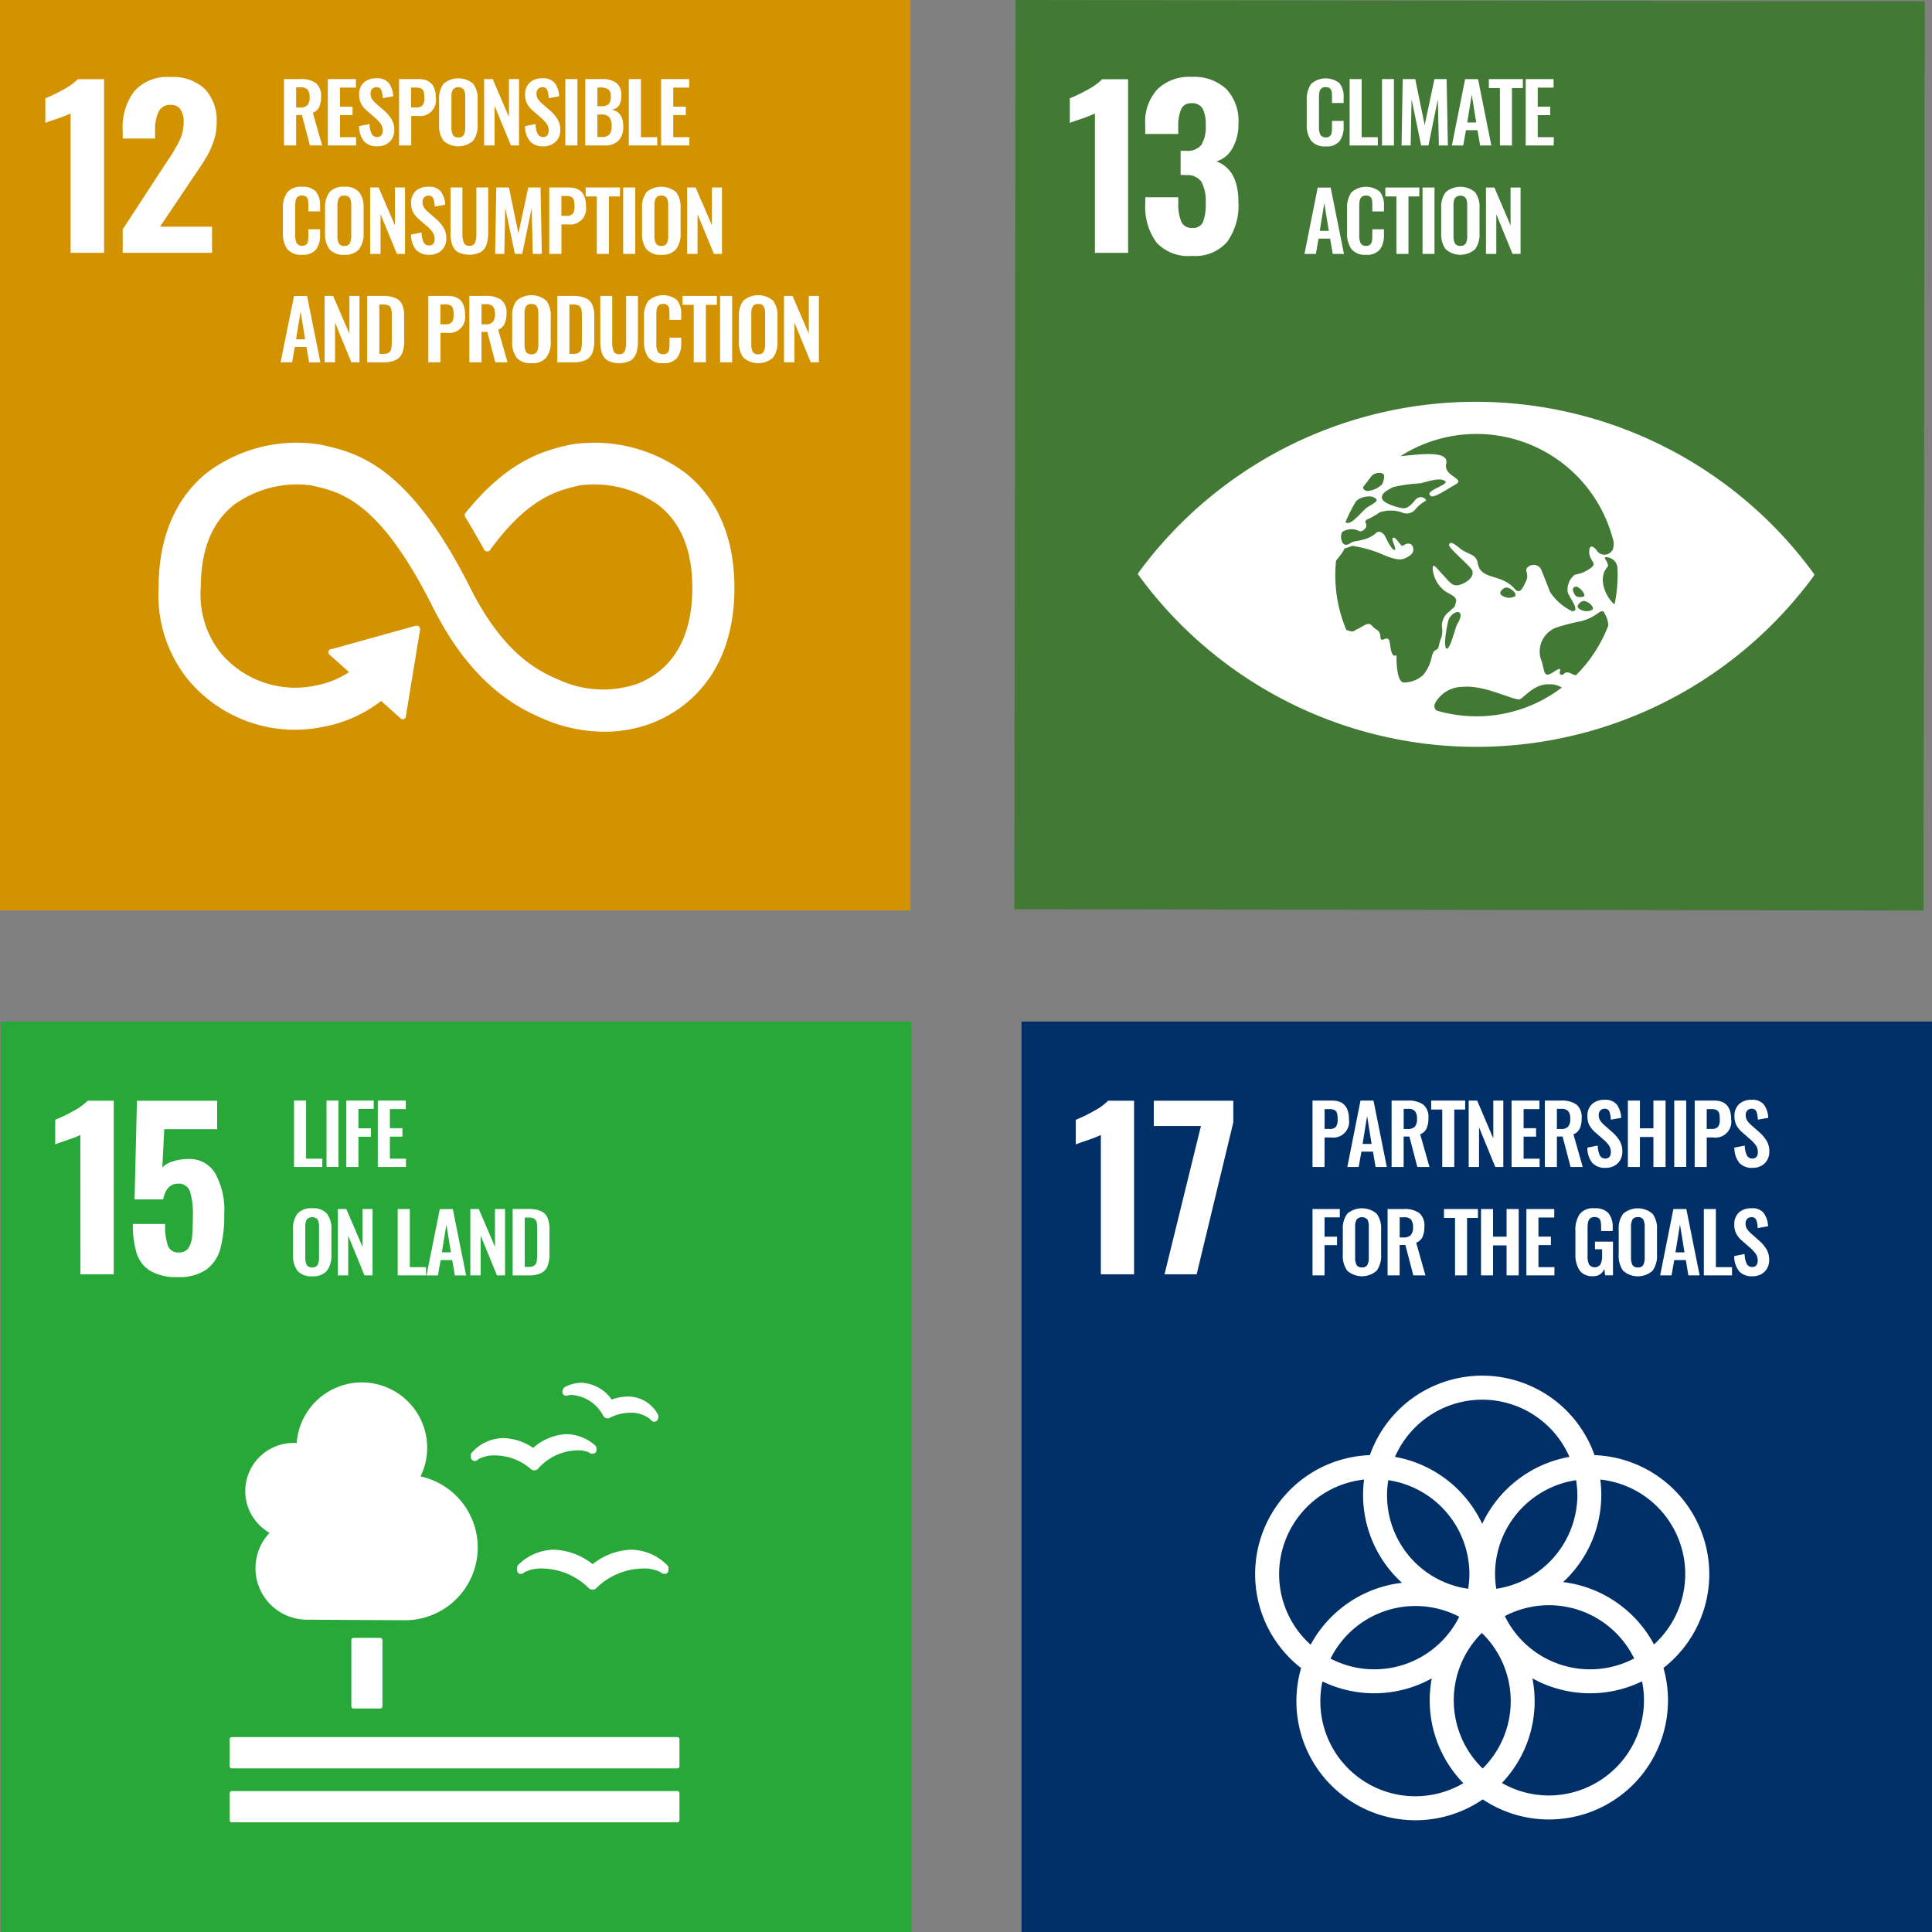 <svg xmlns="http://www.w3.org/2000/svg" width="174" height="174" viewBox="0 0 174 174"><rect x="0" y="0" width="174" height="174" fill="#808080" stroke="none"/><path fill="#d39200" d="M0 0h82v82H0z"/><path d="M6.359 10.221a12.5 12.5 0 01-1.245.483c-.546.18-.888.3-1.031.367v-2.22a13.041 13.041 0 001.6-.772 5.445 5.445 0 001.333-.946h2.36v15.636H6.359zm4.69 10.444l3.814-5.85.234-.347a14.529 14.529 0 001.088-1.844 3.752 3.752 0 00.352-1.631 1.911 1.911 0 00-.293-1.148.975.975 0 00-.836-.4 1.15 1.15 0 00-1.129.618 3.834 3.834 0 00-.311 1.7v.714h-2.919v-.772a5.375 5.375 0 011.041-3.482 3.949 3.949 0 013.26-1.283 4.18 4.18 0 013.1 1.071 4.139 4.139 0 011.061 3.04 5.079 5.079 0 01-.273 1.679 7.413 7.413 0 01-.641 1.41q-.37.618-1.149 1.756l-3.035 4.518H19.1v2.355h-8.051zM27.02 9.682a.873.873 0 00.665-.214 1.023 1.023 0 00.2-.7 1.089 1.089 0 00-.175-.687.777.777 0 00-.629-.214h-.411v1.815zm-1.444-2.561h1.451a2.325 2.325 0 011.421.358 1.452 1.452 0 01.468 1.229 2.208 2.208 0 01-.166.926 1.025 1.025 0 01-.577.52l.841 2.945h-1.1l-.721-2.738h-.523V13.1h-1.094zm3.95 0h2.531v.768h-1.436v1.719h1.131v.76h-1.131v1.986h1.451v.745h-2.546V7.121zm3.256 5.602a2.14 2.14 0 01-.442-1.366l.944-.184a2.046 2.046 0 00.183.867.53.53 0 00.5.3.459.459 0 00.376-.15.643.643 0 00.122-.411 1.06 1.06 0 00-.16-.6 2.869 2.869 0 00-.5-.547l-.759-.657a2.337 2.337 0 01-.525-.638 1.7 1.7 0 01-.174-.809 1.4 1.4 0 01.417-1.091 1.63 1.63 0 011.152-.385 1.308 1.308 0 011.109.439 2.164 2.164 0 01.387 1.185l-.945.162a2.212 2.212 0 00-.13-.73.412.412 0 00-.421-.251.517.517 0 00-.4.155.567.567 0 00-.145.406.886.886 0 00.119.479 2 2 0 00.371.421l.752.657a3.293 3.293 0 01.662.783 1.849 1.849 0 01.238.951 1.5 1.5 0 01-.19.761 1.355 1.355 0 01-.531.52 1.618 1.618 0 01-.789.189 1.55 1.55 0 01-1.224-.458m4.679-3.047a.755.755 0 00.6-.188 1.079 1.079 0 00.157-.675 2.184 2.184 0 00-.052-.542.461.461 0 00-.212-.285.988.988 0 00-.5-.095h-.424v1.785zM35.94 7.121h1.771q1.541 0 1.541 1.7a1.432 1.432 0 01-1.615 1.624h-.6V13.1H35.94zm5.833 5.027a1.408 1.408 0 00.127-.665V8.729a1.387 1.387 0 00-.123-.656.665.665 0 00-.993 0 1.355 1.355 0 00-.126.653v2.754a1.4 1.4 0 00.126.665.517.517 0 00.5.228.51.51 0 00.491-.228m-1.83.534a2.281 2.281 0 01-.4-1.457V8.98a2.224 2.224 0 01.4-1.439 2.075 2.075 0 012.671 0 2.212 2.212 0 01.4 1.439v2.245a2.265 2.265 0 01-.406 1.454 2.027 2.027 0 01-2.667 0m3.66-5.558h.767l1.466 3.41v-3.41h.908v5.978h-.729l-1.474-3.572v3.572h-.938V7.121zm4.126 5.602a2.14 2.14 0 01-.442-1.366l.945-.184a2.033 2.033 0 00.182.867.531.531 0 00.5.3.457.457 0 00.376-.15.637.637 0 00.122-.411 1.06 1.06 0 00-.16-.6 2.9 2.9 0 00-.5-.547l-.758-.657a2.319 2.319 0 01-.525-.638 1.71 1.71 0 01-.175-.809 1.407 1.407 0 01.417-1.091 1.631 1.631 0 011.153-.385 1.309 1.309 0 011.109.439 2.18 2.18 0 01.386 1.185l-.945.162a2.161 2.161 0 00-.13-.73.412.412 0 00-.42-.251.518.518 0 00-.4.155.568.568 0 00-.146.406.9.9 0 00.119.479 2.1 2.1 0 00.373.421l.75.657a3.258 3.258 0 01.664.783 1.84 1.84 0 01.238.951 1.511 1.511 0 01-.19.761 1.344 1.344 0 01-.532.52 1.615 1.615 0 01-.789.189 1.553 1.553 0 01-1.224-.458m3.19-5.6h1.087v5.978h-1.087zm3.311 5.211a.823.823 0 00.67-.23 1.2 1.2 0 00.186-.752 1.223 1.223 0 00-.205-.786.845.845 0 00-.688-.247H53.8v2.015zm-.044-2.768a.819.819 0 00.651-.21 1.074 1.074 0 00.175-.683.73.73 0 00-.227-.624 1.311 1.311 0 00-.756-.166H53.8v1.683zm-1.473-2.443H54.2a2.162 2.162 0 011.3.339 1.351 1.351 0 01.458 1.159q0 1.13-.87 1.262 1.041.2 1.041 1.476a1.787 1.787 0 01-.416 1.3 1.673 1.673 0 01-1.266.443h-1.74zm3.921 0h1.093v5.233h1.466v.745h-2.559V7.121zm2.909 0h2.529v.768h-1.435v1.719h1.131v.76h-1.131v1.986h1.45v.745h-2.544V7.121zM25.87 22.426a2.411 2.411 0 01-.391-1.473V18.82a2.438 2.438 0 01.387-1.491 1.574 1.574 0 011.334-.509 1.562 1.562 0 011.256.443 1.935 1.935 0 01.373 1.277v.5h-1.058v-.517a3.112 3.112 0 00-.03-.5.5.5 0 00-.152-.295.55.55 0 00-.383-.114.519.519 0 00-.577.447 2.781 2.781 0 00-.04.527v2.591a1.506 1.506 0 00.133.734.639.639 0 00.859.107.538.538 0 00.156-.313 3.128 3.128 0 00.034-.52v-.54h1.057v.48a2.164 2.164 0 01-.365 1.34 1.5 1.5 0 01-1.264.476 1.557 1.557 0 01-1.329-.52m5.636-.51a1.406 1.406 0 00.127-.665V18.5a1.391 1.391 0 00-.123-.658.515.515 0 00-.494-.221.521.521 0 00-.5.225 1.352 1.352 0 00-.126.654v2.752a1.4 1.4 0 00.126.665.52.52 0 00.5.229.51.51 0 00.49-.229m-1.83.535a2.28 2.28 0 01-.4-1.458v-2.248a2.216 2.216 0 01.4-1.439 1.644 1.644 0 011.34-.487 1.633 1.633 0 011.331.487 2.216 2.216 0 01.4 1.439v2.244a2.267 2.267 0 01-.406 1.454 1.609 1.609 0 01-1.327.5 1.626 1.626 0 01-1.34-.5m3.663-5.558h.766l1.465 3.41v-3.41h.909v5.978h-.731l-1.473-3.572v3.572h-.936v-5.978zm4.125 5.602a2.131 2.131 0 01-.442-1.365l.944-.184a2.04 2.04 0 00.182.867.531.531 0 00.5.3.457.457 0 00.376-.15.635.635 0 00.123-.411 1.054 1.054 0 00-.161-.6 2.888 2.888 0 00-.5-.547l-.758-.656a2.341 2.341 0 01-.526-.642 1.709 1.709 0 01-.175-.808 1.411 1.411 0 01.417-1.092 1.638 1.638 0 011.158-.38 1.306 1.306 0 011.108.439 2.163 2.163 0 01.387 1.184l-.945.163a2.151 2.151 0 00-.13-.73.413.413 0 00-.42-.252.522.522 0 00-.4.155.574.574 0 00-.144.406.908.908 0 00.118.48 2.066 2.066 0 00.373.42l.751.658a3.266 3.266 0 01.662.782 1.846 1.846 0 01.238.952 1.513 1.513 0 01-.189.761 1.351 1.351 0 01-.532.52 1.622 1.622 0 01-.79.188 1.551 1.551 0 01-1.223-.458m3.781.222a1.246 1.246 0 01-.52-.672 3.451 3.451 0 01-.149-1.107v-4.045h1.071v4.171a2.049 2.049 0 00.123.8.491.491 0 00.5.28.5.5 0 00.511-.28 2.07 2.07 0 00.122-.8v-4.171h1.065v4.045a3.491 3.491 0 01-.15 1.1 1.24 1.24 0 01-.52.675 2.353 2.353 0 01-2.054 0m3.453-5.82h1.139l.855 4.141.886-4.141h1.108l.112 5.978h-.819l-.088-4.155-.857 4.155h-.661l-.871-4.17-.081 4.17h-.826l.103-5.978zm6.287 2.554a.767.767 0 00.6-.188 1.1 1.1 0 00.156-.676 2.088 2.088 0 00-.053-.542.465.465 0 00-.212-.284.987.987 0 00-.495-.1h-.42v1.79zm-1.517-2.554h1.77q1.541 0 1.54 1.7a1.431 1.431 0 01-1.614 1.624h-.6v2.656h-1.096z" fill="#fff"/><path fill="#fff" d="M53.752 17.69h-1.004v-.804h3.087v.804h-.989v5.174h-1.094V17.69zm2.374-.804h1.086v5.978h-1.086zm3.929 5.027a1.407 1.407 0 00.126-.665V18.5a1.391 1.391 0 00-.123-.658.516.516 0 00-.494-.221.521.521 0 00-.5.225 1.365 1.365 0 00-.125.654v2.752a1.408 1.408 0 00.125.665.519.519 0 00.5.229.512.512 0 00.491-.229m-1.831.535a2.28 2.28 0 01-.4-1.458v-2.248a2.216 2.216 0 01.4-1.439 2.075 2.075 0 012.671 0 2.216 2.216 0 01.4 1.439v2.244a2.261 2.261 0 01-.406 1.454 1.608 1.608 0 01-1.327.5 1.627 1.627 0 01-1.34-.5m3.663-5.558h.765l1.467 3.41v-3.41h.907v5.978h-.729l-1.473-3.572v3.572h-.937v-5.978zM27.48 30.557l-.409-2.511-.409 2.511zm-1-3.9h1.175l1.2 5.978h-1.017L27.6 31.25h-1.049l-.245 1.38h-1.035zm2.756-.005h.768l1.465 3.409v-3.409h.908v5.978h-.73l-1.473-3.572v3.572h-.938v-5.978zm5.269 5.218a.86.86 0 00.527-.126.556.556 0 00.209-.35 3.792 3.792 0 00.044-.668v-2.287a2.7 2.7 0 00-.051-.606.476.476 0 00-.22-.306 1.052 1.052 0 00-.524-.1h-.328v4.443zm-1.437-5.218h1.422a2.759 2.759 0 011.146.2 1.161 1.161 0 01.591.6 2.707 2.707 0 01.175 1.067v2.171a2.9 2.9 0 01-.175 1.1 1.215 1.215 0 01-.584.631 2.452 2.452 0 01-1.109.21h-1.466zm7.024 2.554a.759.759 0 00.6-.188 1.083 1.083 0 00.157-.676 2.131 2.131 0 00-.049-.542.465.465 0 00-.212-.285 1 1 0 00-.5-.1h-.424v1.787zm-1.518-2.554h1.771q1.541 0 1.541 1.7a1.432 1.432 0 01-1.615 1.625h-.6v2.653h-1.097zm5.141 2.561a.873.873 0 00.666-.213 1.016 1.016 0 00.2-.7 1.083 1.083 0 00-.175-.687.775.775 0 00-.628-.213h-.409v1.815zm-1.444-2.561h1.452a2.332 2.332 0 011.422.358 1.453 1.453 0 01.468 1.229 2.187 2.187 0 01-.168.926 1.016 1.016 0 01-.576.52l.84 2.945h-1.1l-.721-2.738h-.521v2.738h-1.096zm6.086 5.027a1.394 1.394 0 00.127-.665v-2.753a1.389 1.389 0 00-.123-.657.515.515 0 00-.494-.222.522.522 0 00-.5.225 1.356 1.356 0 00-.127.654v2.753a1.394 1.394 0 00.127.665.517.517 0 00.5.228.51.51 0 00.49-.228m-1.83.534a2.283 2.283 0 01-.4-1.457v-2.244a2.222 2.222 0 01.4-1.439 2.073 2.073 0 012.672 0 2.216 2.216 0 01.4 1.439v2.244a2.264 2.264 0 01-.406 1.453 1.609 1.609 0 01-1.328.5 1.628 1.628 0 01-1.34-.5m5.1-.339a.864.864 0 00.527-.126.552.552 0 00.209-.35 3.677 3.677 0 00.045-.668v-2.287a2.565 2.565 0 00-.053-.606.476.476 0 00-.218-.306 1.061 1.061 0 00-.526-.1h-.328v4.443zm-1.436-5.218h1.42a2.752 2.752 0 011.146.2 1.153 1.153 0 01.591.6 2.707 2.707 0 01.175 1.067v2.171a2.9 2.9 0 01-.175 1.1 1.215 1.215 0 01-.582.631 2.46 2.46 0 01-1.11.21h-1.465zm4.545 5.823a1.244 1.244 0 01-.521-.671 3.48 3.48 0 01-.149-1.107v-4.045h1.073v4.17a2.051 2.051 0 00.122.8.492.492 0 00.5.281.5.5 0 00.509-.281 2.049 2.049 0 00.123-.8v-4.17h1.063V30.7a3.49 3.49 0 01-.148 1.1 1.248 1.248 0 01-.521.675 2.353 2.353 0 01-2.054 0m3.661-.284A2.407 2.407 0 0158 30.719v-2.133a2.429 2.429 0 01.388-1.491 2 2 0 012.589-.067 1.936 1.936 0 01.372 1.278v.5h-1.057v-.516a3.377 3.377 0 00-.029-.5.51.51 0 00-.154-.3.54.54 0 00-.382-.115.58.58 0 00-.4.122.587.587 0 00-.175.325 2.781 2.781 0 00-.041.528v2.591a1.507 1.507 0 00.134.734.516.516 0 00.484.225.522.522 0 00.375-.118.557.557 0 00.157-.313 3.282 3.282 0 00.033-.521v-.539h1.057v.48a2.158 2.158 0 01-.365 1.339 1.5 1.5 0 01-1.264.476 1.553 1.553 0 01-1.328-.52m4.085-4.728h-1.003v-.804h3.087v.804h-.99v5.174h-1.094v-5.174zm2.374-.804h1.086v5.978h-1.086zm3.928 5.027a1.406 1.406 0 00.127-.665v-2.753a1.389 1.389 0 00-.123-.657.516.516 0 00-.495-.222.522.522 0 00-.5.225 1.356 1.356 0 00-.127.654v2.753a1.394 1.394 0 00.127.665.517.517 0 00.5.228.51.51 0 00.491-.228m-1.83.534a2.283 2.283 0 01-.4-1.457v-2.244a2.222 2.222 0 01.4-1.439 2.071 2.071 0 012.671 0 2.211 2.211 0 01.4 1.439v2.244a2.264 2.264 0 01-.4 1.453 2.03 2.03 0 01-2.668 0m3.657-5.557h.767l1.466 3.409v-3.409h.908v5.978h-.731l-1.472-3.572v3.572h-.938v-5.978zm-8.935 15.903a13.717 13.717 0 00-10.3-2.514l-.207.048c-2.056.482-5.32 1.278-9.141 5.982l-.063.08-.049.058a.309.309 0 00-.022.341l.089.145c.479.8 1.084 1.82 1.6 2.764 0 .01.009.018.013.029a.331.331 0 00.292.178.321.321 0 00.225-.091.934.934 0 00.07-.1c3.391-4.653 6.058-5.3 7.862-5.717l.217-.05a9.932 9.932 0 017.065 1.8c2.006 1.57 3.025 4.07 3.025 7.428 0 5.634-2.763 7.837-5.08 8.694a9.537 9.537 0 01-7.058-.462l-.164-.068c-1.972-.849-4.915-2.617-7.689-8.143C36.77 41.818 32.094 40.769 29 40.074l-.166-.036a13.436 13.436 0 00-10.149 2.5c-2.009 1.59-4.4 4.683-4.4 10.379a12.131 12.131 0 002.563 8.183A12.534 12.534 0 0029.4 65.4a12.067 12.067 0 004.926-2.27l1.762 1.577a.289.289 0 00.4-.02.265.265 0 00.07-.189v-.024l1.272-7.756v-.086a.275.275 0 00-.094-.206.265.265 0 00-.187-.07h-.054l-.083.009-7.488 2.08-.137.022a.265.265 0 00-.143.083.28.28 0 00.022.4l.088.08 1.678 1.5a7.87 7.87 0 01-2.749 1.154 8.783 8.783 0 01-8.759-2.815l-.041-.055a8.444 8.444 0 01-1.8-5.9c0-3.368 1-5.869 2.972-7.432a9.654 9.654 0 016.935-1.773l.167.037c2.536.57 6.011 1.349 10.8 10.885 2.485 4.951 5.6 8.188 9.517 9.9a13.917 13.917 0 005.962 1.369 11.947 11.947 0 004.156-.73c2.271-.84 7.553-3.713 7.553-12.231 0-5.693-2.43-8.791-4.469-10.388"/><path fill="#427935" d="M91.35 81.892L91.46.003l81.889.112-.112 81.889z"/><path d="M98.609 10.225a12.99 12.99 0 01-1.236.482c-.54.18-.882.3-1.022.366V8.854a13 13 0 001.592-.772 5.437 5.437 0 001.323-.946h2.334v15.635h-2.991zm5.521 11.581a5.477 5.477 0 01-.985-3.5v-.54h2.973v.522a4.119 4.119 0 00.289 1.718 1.011 1.011 0 00.985.521.946.946 0 00.955-.53 4.491 4.491 0 00.242-1.728 3.7 3.7 0 00-.367-1.864 1.488 1.488 0 00-1.352-.627 3.768 3.768 0 00-.541-.019v-2.176h.483a1.6 1.6 0 001.389-.541 3.112 3.112 0 00.388-1.776 3.065 3.065 0 00-.28-1.486 1.055 1.055 0 00-1-.483.934.934 0 00-.926.521 3.841 3.841 0 00-.27 1.544v.7h-2.973v-.849a4.349 4.349 0 011.09-3.166 4.1 4.1 0 013.079-1.12 4.271 4.271 0 013.127 1.082 4.154 4.154 0 011.1 3.107 4.28 4.28 0 01-.559 2.268 2.4 2.4 0 01-1.429 1.149q1.99.734 1.988 3.686a5.616 5.616 0 01-1 3.543 3.794 3.794 0 01-3.185 1.283 3.877 3.877 0 01-3.223-1.235m13.948-9.147a2.418 2.418 0 01-.387-1.473V9.058a2.448 2.448 0 01.383-1.491 1.977 1.977 0 012.57-.067 1.952 1.952 0 01.369 1.277v.5h-1.049v-.515a3.4 3.4 0 00-.028-.5.514.514 0 00-.153-.294.535.535 0 00-.38-.116.515.515 0 00-.572.447 2.788 2.788 0 00-.04.527v2.594a1.5 1.5 0 00.133.733.629.629 0 00.851.107.554.554 0 00.157-.313 3.407 3.407 0 00.032-.521v-.538h1.049v.48a2.167 2.167 0 01-.363 1.339 1.481 1.481 0 01-1.254.476 1.539 1.539 0 01-1.318-.52m3.473-5.539h1.086v5.232h1.453v.746h-2.539V7.124zm2.916 0h1.076v5.978h-1.076zm1.866 0h1.13l.848 4.141.879-4.141h1.099l.111 5.978h-.812l-.089-4.155-.849 4.155h-.656l-.863-4.169-.081 4.169h-.82l.103-5.978zm6.62 3.903l-.4-2.508-.407 2.508zm-1-3.9h1.167l1.195 5.978h-1.01l-.237-1.38h-1.04l-.245 1.38h-1.021zm3.134.802h-.996v-.805h3.062v.805h-.982v5.173h-1.084V7.929zm2.324-.805h2.51v.768h-1.425v1.719h1.123v.761h-1.123v1.984h1.441v.746h-2.526V7.124zm-17.734 13.669l-.406-2.509-.408 2.509zm-1-3.9h1.167l1.2 5.978h-1.012l-.237-1.38h-1.04l-.243 1.38h-1.027zm3.033 5.535a2.423 2.423 0 01-.388-1.472v-2.134a2.447 2.447 0 01.384-1.49 1.969 1.969 0 012.568-.066 1.938 1.938 0 01.371 1.276v.5h-1.049v-.516a3.213 3.213 0 00-.03-.5.5.5 0 00-.152-.295.537.537 0 00-.379-.114.568.568 0 00-.4.121.577.577 0 00-.174.325 2.781 2.781 0 00-.042.529v2.59a1.509 1.509 0 00.133.734.512.512 0 00.481.225.518.518 0 00.372-.119.552.552 0 00.155-.312 3.15 3.15 0 00.034-.521v-.539h1.049v.48a2.172 2.172 0 01-.363 1.339 1.479 1.479 0 01-1.255.476 1.535 1.535 0 01-1.317-.52m4.057-4.732h-.995v-.804h3.061v.804h-.981v5.174h-1.085v-5.174zm2.354-.804h1.078v5.979h-1.078zm3.898 5.026a1.416 1.416 0 00.125-.664V18.5a1.4 1.4 0 00-.121-.657.658.658 0 00-.987 0 1.375 1.375 0 00-.125.653v2.753a1.416 1.416 0 00.125.664.514.514 0 00.495.229.506.506 0 00.488-.229m-1.817.535a2.3 2.3 0 01-.4-1.457v-2.242a2.24 2.24 0 01.4-1.439 2.044 2.044 0 012.651 0 2.234 2.234 0 01.4 1.439v2.244a2.278 2.278 0 01-.4 1.453 2 2 0 01-2.647 0m3.628-5.557h.76l1.454 3.41v-3.41h.901v5.978h-.724l-1.461-3.572v3.572h-.93v-5.978zm11.586 37.519c-.34-.093-1.766-2.069-.634-3.366.188-.213-.378-.841-.224-.853a1.031 1.031 0 011.107.888c.012.243.021.489.021.738a12.743 12.743 0 01-.27 2.593m-3.49 6.414a2.067 2.067 0 01-.4-.148c-.695-.354-.613.21-.953.086s.387-.919-.639-.251-.746-.1-1.189-1.236a2.308 2.308 0 011.318-2.714 16.086 16.086 0 012.31-.607c1.528-.379 1.852-1.285 2.128-.733.053.1.1.2.149.294a2.03 2.03 0 01.195.829 12.75 12.75 0 01-2.92 4.48m-8.972 3.689a12.7 12.7 0 01-3.571-.518.521.521 0 01-.155-.62 2.837 2.837 0 012.493-1.514c2.06-.2 4.768 1.345 5.2 1.1s1.306-1.379 2.584-1.329a2 2 0 011.159.292 12.669 12.669 0 01-7.71 2.592m-1.718-8.289c-.174.286-.655 2.424-.975 2.174s.133-2.48.225-2.649c.5-.92 1.59-.874.75.475m5.2-2.517a1.145 1.145 0 01-1.214-.111c-.32-.249.2-.66.393-.676.429-.038 1.071.561.821.787m5.611.029c-.137-.051-.258-.181-.361-.493a.286.286 0 01.416-.364 1.232 1.232 0 01.6.73c0 .208-.513.182-.654.127m.539.392c.429-.034 1.068.559.818.787a1.14 1.14 0 01-1.211-.111c-.321-.249.2-.661.393-.676m-13.643 5.051a3.653 3.653 0 01-.784 1.628 2.634 2.634 0 01-1.734.66c-.579-.044-.657-1.587-.655-2.381 0-.274-.39.538-.589-1.113-.13-1.058-.81.109-.856-.6s-.386-.564-.742-1-.8.042-1.294.264-.291.334-.992.113l-.044-.018a12.687 12.687 0 01-.993-4.95c0-.429.025-.851.065-1.268a.965.965 0 01.078-.118c.675-.8.66-.981.66-.981l.744-.257a12.477 12.477 0 012.082.523c.736.277 1.9.9 2.571.63.488-.2.87-.467.826-.874-.054-.509-.456-.631-.942-.288-.18.127-.561-.769-.86-.724s.369 1.052.115 1.1-.765-1.051-.853-1.228-.48-.616-.835-.281c-.751.711-1.969.666-2.214.848-.746.556-.94-.184-.923-.634.03-.1.06-.207.093-.309a1.521 1.521 0 011.415-.155c.329.219.566-.056.694-.19a.46.46 0 000-.517c-.083-.175.165-.3.334-.35a8.976 8.976 0 00.964-.574 3.177 3.177 0 011.932-.007 1.022 1.022 0 001.269-.255 3.407 3.407 0 01.922-.767c.185-.086-.452-.682-.977-.033s-.8.7-1.042.7-1.714-.369-1.894-.834.46-.809 1-1.071a13.271 13.271 0 012.4-.337c.77-.167 1.755-.553 2.251-.215s-2.073.913-1.23 1.371c.3.164 1.656-.78 2.121-1.019 1.095-.563-1.057-.752-.778-1.9.318-1.294-2.64-.8-4.113-.689a12.707 12.707 0 0119.2 7.764 2.08 2.08 0 01-.063.589.83.83 0 01-1.488.112c-.129-.187-.673-.7-.656.179s.854.972.042 1.5a3.14 3.14 0 01-1.338.533 1.712 1.712 0 00-.649 1.524c.089.486 1.247 1.813.386 1.757a4.975 4.975 0 01-1.968-1.723c-.264-.7-.552-1.39-.756-1.92a.759.759 0 00-1.2-.354c-.452.309.125.619-.2 1.281s-.557 1.251-1.034.705c-1.239-1.424-3.044-.726-3.324-2.309-.151-.858-.891-.775-1.508-1.263s-.964-.747-1.069-.4c-.093.306 1.94 1.923 2.085 2.337.214.614-.612 1.155-1.216 1.3s-.867-.34-1.458-.958-.85-1.058-.892-.574a2.783 2.783 0 001.163 2.113c.514.326 1.09.474.923 1s0 .231-.581.8a1.555 1.555 0 00-.646 1.549c.039.794-.166.839-.292 1.5s-.41.088-.66 1.056m-6.812-14.021l.066-.077a1.708 1.708 0 011-.365c.319-.054.74.106.79.316s-.8.593-.948.736c-.44.4-1.129 1.227-1.531 1.315a.483.483 0 01-.328-.035 12.648 12.648 0 01.949-1.89m.654-1.3c.164-.241.712-.929.779-1.016a.976.976 0 01.616-.252c.193-.037.451.072.482.218a1.7 1.7 0 01-.171.808 2.107 2.107 0 01-1.348.606c-.3-.046-.414-.276-.358-.364m40.407 7.568a37.681 37.681 0 00-60.476-.082c-.093.131-.172.243-.237.339.064.1.143.21.236.341a37.677 37.677 0 0060.474.083c.1-.132.174-.244.237-.342-.063-.1-.14-.208-.234-.339" fill="#fff"/><path fill="#28a838" d="M.066 92h82v82h-82z"/><path d="M7.239 102.221A12.957 12.957 0 016 102.7c-.543.181-.885.3-1.026.367v-2.219a13.04 13.04 0 001.6-.773 5.382 5.382 0 001.326-.943h2.344v15.636h-3zm6.276 12.228a2.869 2.869 0 01-1.22-1.612 8.72 8.72 0 01-.33-2.606h2.906a5.5 5.5 0 00.252 1.959.964.964 0 00.987.609.972.972 0 00.853-.386 2.208 2.208 0 00.338-1.052q.068-.666.068-1.921a6.527 6.527 0 00-.262-2.133 1.036 1.036 0 00-1.075-.7q-1.044 0-1.336 1.41H12.12l.213-8.88h7.225v2.563h-4.765l-.174 3.455a2.024 2.024 0 01.93-.551 4.42 4.42 0 011.414-.221 2.675 2.675 0 012.42 1.293 6.809 6.809 0 01.814 3.629 12.075 12.075 0 01-.33 3.079 3.49 3.49 0 01-1.249 1.931 4.248 4.248 0 01-2.625.7 4.579 4.579 0 01-2.478-.57M26.48 99.12h1.088v5.234h1.46v.745H26.48V99.12zm2.926 0h1.081v5.978h-1.081zm1.784 0h2.466v.753h-1.377v1.742h1.125v.761h-1.125v2.723H31.19V99.12zm2.836 0h2.519v.768h-1.43v1.719h1.126v.761h-1.126v1.986h1.445v.745h-2.534V99.12zm-5.421 14.792a1.4 1.4 0 00.127-.664V110.5a1.4 1.4 0 00-.122-.657.659.659 0 00-.989 0 1.363 1.363 0 00-.126.654v2.753a1.405 1.405 0 00.126.664.514.514 0 00.5.229.5.5 0 00.488-.229m-1.821.535a2.291 2.291 0 01-.4-1.458v-2.243a2.231 2.231 0 01.4-1.44 1.633 1.633 0 011.333-.487 1.62 1.62 0 011.325.487 2.219 2.219 0 01.4 1.44v2.243a2.269 2.269 0 01-.4 1.454 1.6 1.6 0 01-1.322.5 1.614 1.614 0 01-1.333-.5m3.637-5.559h.762l1.459 3.409v-3.409h.904v5.978h-.726l-1.466-3.573v3.573h-.933v-5.978zm5.39 0h1.09v5.233h1.459v.745h-2.549v-5.978zm4.792 3.904l-.407-2.51-.407 2.51zm-1-3.9h1.17l1.2 5.978h-1.014l-.238-1.381h-1.043l-.245 1.381h-1.03zm2.748-.004h.763l1.459 3.409v-3.409h.902v5.978h-.724l-1.467-3.573v3.573h-.933v-5.978zM47.6 114.1a.866.866 0 00.525-.126.558.558 0 00.207-.35 3.685 3.685 0 00.045-.668v-2.288a2.7 2.7 0 00-.052-.606.476.476 0 00-.219-.306 1.054 1.054 0 00-.522-.1h-.325v4.444zm-1.43-5.218h1.414a2.733 2.733 0 011.141.2 1.148 1.148 0 01.588.6 2.706 2.706 0 01.174 1.067v2.177a2.9 2.9 0 01-.174 1.1 1.2 1.2 0 01-.581.63 2.411 2.411 0 01-1.1.211h-1.46z" fill="#fff"/><rect x="31.643" y="147.509" width="2.801" height="6.363" rx=".183" fill="#fff"/><path d="M61.01 156.447H20.871a.187.187 0 00-.183.188v2.446a.182.182 0 00.183.18H61.01a.184.184 0 00.183-.18v-2.446a.189.189 0 00-.183-.188m0 4.86H20.871a.182.182 0 00-.183.18v2.453a.183.183 0 00.183.18H61.01a.185.185 0 00.183-.18v-2.453a.184.184 0 00-.183-.18m-7.639-20.438a5.941 5.941 0 00-3.471-1.3 4.645 4.645 0 00-3.224 1.365.343.343 0 00-.108.251v.218a.344.344 0 00.116.273.32.32 0 00.283.066.351.351 0 00.074-.019.541.541 0 00.2-.127 3.263 3.263 0 011.608-.333 6.084 6.084 0 014.135 1.727l.037.034a.489.489 0 00.349.144.477.477 0 00.34-.141l.033-.034a6.1 6.1 0 014.141-1.73 3.264 3.264 0 011.612.333.594.594 0 00.222.136.5.5 0 00.235.007.343.343 0 00.253-.33v-.193a.343.343 0 00-.108-.247 4.658 4.658 0 00-3.262-1.4 5.905 5.905 0 00-3.466 1.305m-2.489-15.948a.334.334 0 00-.176.21l-.04.134a.34.34 0 00.053.3.327.327 0 00.248.135.123.123 0 00.05 0 .436.436 0 00.194-.049.983.983 0 01.244-.027 3.485 3.485 0 012.867 1.866l.014.026a.409.409 0 00.257.2.5.5 0 00.127.02.435.435 0 00.2-.05l.026-.013a4.022 4.022 0 011.79-.442 2.73 2.73 0 011.831.585.475.475 0 00.134.149 1.2 1.2 0 00.131.062.364.364 0 00.059.009.217.217 0 00.036 0 .349.349 0 00.33-.245l.034-.117a.314.314 0 00.014-.1.324.324 0 00-.047-.172 3.021 3.021 0 00-2.723-1.63 4.3 4.3 0 00-1.445.27 3.508 3.508 0 00-2.706-1.512 3.342 3.342 0 00-1.505.38M42.4 131.08l.012.18a.332.332 0 00.16.269.337.337 0 00.271.041.491.491 0 00.058-.018.439.439 0 00.174-.128 2.942 2.942 0 011.53-.346 4.967 4.967 0 013.174 1.2l.029.029a.476.476 0 00.309.116h.029a.474.474 0 00.316-.15l.026-.031a4.828 4.828 0 013.519-1.62 2.41 2.41 0 011.047.19.52.52 0 00.208.108.453.453 0 00.147.009.411.411 0 00.084-.02.342.342 0 00.229-.344l-.01-.157a.336.336 0 00-.121-.237 3.946 3.946 0 00-2.567-1.007 4.793 4.793 0 00-3.005 1.238 5.016 5.016 0 00-2.677-.885 3.836 3.836 0 00-2.849 1.311.355.355 0 00-.093.256m-20.312 3.207a4.344 4.344 0 014.351-4.336c.094 0 .186.008.28.013a5.884 5.884 0 1111.157 3 6.553 6.553 0 01-1.427 12.954c-.265 0-8.781-.051-8.781-.051a4.635 4.635 0 01-3.389-7.822 4.329 4.329 0 01-2.191-3.761" fill="#fff"/><path fill="#003067" d="M92 92h82v82H92z"/><path d="M99.145 102.221a12.8 12.8 0 01-1.235.482q-.811.272-1.022.366v-2.218a12.877 12.877 0 001.592-.773 5.429 5.429 0 001.322-.945h2.335v15.635h-2.992zm9.015-.811h-4.247v-2.277h7.161v1.949l-3.301 13.686h-2.894l3.281-13.358zm11.555.264a.748.748 0 00.6-.188 1.088 1.088 0 00.156-.676 2.189 2.189 0 00-.052-.542.463.463 0 00-.21-.284.977.977 0 00-.49-.095h-.422v1.785zm-1.508-2.554h1.758q1.527 0 1.527 1.7a1.425 1.425 0 01-1.6 1.624h-.6v2.656h-1.086zm5.322 3.905l-.405-2.51-.406 2.51zm-1-3.905h1.171l1.2 5.979h-1.011l-.237-1.38h-1.041l-.243 1.38h-1.025zm4.233 2.562a.871.871 0 00.662-.214 1.03 1.03 0 00.193-.7 1.087 1.087 0 00-.173-.686.767.767 0 00-.624-.215h-.4v1.817zm-1.432-2.562h1.44a2.307 2.307 0 011.41.358 1.462 1.462 0 01.465 1.23 2.2 2.2 0 01-.167.925 1.016 1.016 0 01-.572.521l.834 2.945h-1.093l-.714-2.739h-.517v2.74h-1.086zm4.562.805h-.997v-.805h3.062v.805h-.981v5.174h-1.084v-5.174zm2.382-.805h.761l1.455 3.41v-3.41h.901v5.979h-.724l-1.461-3.573v3.573h-.932V99.12zm3.861 0h2.51v.769h-1.425v1.718h1.123v.761h-1.123v1.986h1.44v.745h-2.525V99.12zm4.429 2.562a.867.867 0 00.661-.214 1.03 1.03 0 00.195-.7 1.093 1.093 0 00-.174-.686.765.765 0 00-.623-.215h-.406v1.817zm-1.431-2.562h1.437a2.3 2.3 0 011.411.358 1.462 1.462 0 01.465 1.23 2.187 2.187 0 01-.167.925 1.013 1.013 0 01-.572.521l.835 2.945h-1.093l-.717-2.739h-.515v2.74h-1.084zm4.267 5.603a2.161 2.161 0 01-.439-1.367l.937-.184a2.106 2.106 0 00.181.868.529.529 0 00.5.3.448.448 0 00.373-.152.629.629 0 00.123-.409 1.077 1.077 0 00-.159-.6 2.884 2.884 0 00-.5-.546l-.754-.657a2.341 2.341 0 01-.52-.638 1.7 1.7 0 01-.174-.809 1.414 1.414 0 01.413-1.092 1.618 1.618 0 011.144-.384 1.292 1.292 0 011.1.439 2.171 2.171 0 01.384 1.185l-.937.162a2.223 2.223 0 00-.129-.731.413.413 0 00-.418-.251.511.511 0 00-.395.156.571.571 0 00-.144.406.9.9 0 00.119.479 2.028 2.028 0 00.369.421l.745.657a3.248 3.248 0 01.658.782 1.861 1.861 0 01.234.952 1.505 1.505 0 01-.187.76 1.35 1.35 0 01-.528.521 1.593 1.593 0 01-.782.188 1.535 1.535 0 01-1.215-.457m3.21-5.602h1.084v2.495h1.218V99.12h1.093v5.979h-1.093v-2.701h-1.218v2.701h-1.084V99.12zm4.176 0h1.079v5.978h-1.079zm3.344 2.554a.753.753 0 00.6-.188 1.089 1.089 0 00.155-.676 2.2 2.2 0 00-.051-.542.462.462 0 00-.212-.284.969.969 0 00-.49-.095h-.42v1.785zm-1.5-2.554h1.756q1.527 0 1.527 1.7a1.425 1.425 0 01-1.6 1.624h-.6v2.656h-1.085zm4.014 5.603a2.149 2.149 0 01-.439-1.367l.937-.184a2.076 2.076 0 00.18.868.529.529 0 00.5.3.45.45 0 00.372-.152.635.635 0 00.122-.409 1.076 1.076 0 00-.158-.6 2.9 2.9 0 00-.5-.546l-.753-.657a2.336 2.336 0 01-.519-.638 1.7 1.7 0 01-.174-.809 1.414 1.414 0 01.413-1.092 1.613 1.613 0 011.144-.384 1.293 1.293 0 011.1.439 2.179 2.179 0 01.384 1.185l-.938.162a2.2 2.2 0 00-.129-.731.411.411 0 00-.417-.251.513.513 0 00-.4.156.572.572 0 00-.145.406.889.889 0 00.12.479 2.028 2.028 0 00.369.421l.745.657a3.266 3.266 0 01.657.782 1.872 1.872 0 01.235.952 1.526 1.526 0 01-.187.76 1.367 1.367 0 01-.527.521 1.6 1.6 0 01-.784.188 1.528 1.528 0 01-1.213-.457m-38.431 4.163h2.459v.753h-1.373v1.742h1.122v.76h-1.122v2.724h-1.086v-5.979zm4.945 5.027a1.408 1.408 0 00.125-.665V110.5a1.4 1.4 0 00-.12-.657.653.653 0 00-.985 0 1.356 1.356 0 00-.126.653v2.752a1.407 1.407 0 00.126.665.51.51 0 00.494.229.5.5 0 00.486-.229m-1.814.535a2.291 2.291 0 01-.4-1.458v-2.244a2.223 2.223 0 01.4-1.438 2.04 2.04 0 012.648 0 2.217 2.217 0 01.4 1.438v2.244a2.275 2.275 0 01-.4 1.454 2 2 0 01-2.645 0m5.059-2.998a.86.86 0 00.661-.214 1.032 1.032 0 00.2-.7 1.1 1.1 0 00-.173-.686.768.768 0 00-.624-.214h-.406v1.815zm-1.43-2.561h1.438a2.289 2.289 0 011.409.359 1.455 1.455 0 01.465 1.229 2.2 2.2 0 01-.166.925 1.014 1.014 0 01-.571.521l.833 2.945h-1.091l-.717-2.738h-.516v2.738h-1.084zm6.073.805h-.996v-.805h3.062v.805h-.982v5.174h-1.084v-5.174zm2.34-.805h1.085v2.495h1.217v-2.495h1.092v5.979h-1.092v-2.701h-1.217v2.701h-1.085v-5.979zm4.088 0h2.509v.768h-1.423v1.72h1.121v.76h-1.121v1.986h1.438v.745h-2.524v-5.979zm4.787 5.532a2.622 2.622 0 01-.373-1.524v-2.007a2.58 2.58 0 01.385-1.546 1.531 1.531 0 011.32-.521 1.608 1.608 0 011.269.439 1.928 1.928 0 01.385 1.3v.311H144.2v-.339a2.606 2.606 0 00-.041-.517.491.491 0 00-.17-.3.609.609 0 00-.388-.1.552.552 0 00-.406.133.647.647 0 00-.173.34 2.89 2.89 0 00-.041.538v2.5a1.634 1.634 0 00.137.761.637.637 0 001.025-.015 1.723 1.723 0 00.146-.8v-.561h-.644v-.687h1.624v3.034h-.708l-.074-.583a1.011 1.011 0 01-1.012.664 1.389 1.389 0 01-1.22-.528m5.745-.497a1.421 1.421 0 00.125-.665V110.5a1.386 1.386 0 00-.123-.657.506.506 0 00-.49-.222.513.513 0 00-.494.226 1.356 1.356 0 00-.126.653v2.752a1.407 1.407 0 00.126.665.511.511 0 00.494.229.5.5 0 00.488-.229m-1.816.535a2.291 2.291 0 01-.4-1.458v-2.244a2.223 2.223 0 01.4-1.438 2.041 2.041 0 012.649 0 2.223 2.223 0 01.4 1.438v2.244a2.281 2.281 0 01-.4 1.454 2 2 0 01-2.646 0m5.522-1.658l-.406-2.51-.407 2.51zm-1-3.905h1.165l1.2 5.979h-1.012l-.236-1.381h-1.041l-.243 1.381h-1.026zm2.742 0h1.084v5.234h1.454v.745h-2.538v-5.979zm3.176 5.602a2.155 2.155 0 01-.439-1.365l.938-.184a2.042 2.042 0 00.181.867.526.526 0 00.5.3.448.448 0 00.373-.152.633.633 0 00.122-.409 1.071 1.071 0 00-.16-.6 2.947 2.947 0 00-.5-.547l-.754-.656a2.327 2.327 0 01-.52-.638 1.725 1.725 0 01-.174-.809 1.419 1.419 0 01.414-1.092 1.617 1.617 0 011.144-.384 1.287 1.287 0 011.1.439 2.177 2.177 0 01.384 1.185l-.936.162a2.214 2.214 0 00-.13-.731.41.41 0 00-.417-.25.517.517 0 00-.4.154.581.581 0 00-.143.407.9.9 0 00.119.479 2.023 2.023 0 00.368.421l.746.657a3.3 3.3 0 01.656.782 1.856 1.856 0 01.238.952 1.517 1.517 0 01-.19.76 1.347 1.347 0 01-.527.521 1.59 1.59 0 01-.782.188 1.529 1.529 0 01-1.215-.458m-15.847 28a10.694 10.694 0 003.439-7.863 10.886 10.886 0 00-.09-1.371 8.555 8.555 0 014.836 14.85 10.752 10.752 0 00-8.185-5.616m7.284 10.65a8.58 8.58 0 01-8.569 8.568 8.493 8.493 0 01-4.225-1.125 10.673 10.673 0 002.746-9.425 10.7 10.7 0 009.875.269 8.639 8.639 0 01.173 1.713m-29.147.072a8.506 8.506 0 01.187-1.776 10.71 10.71 0 009.846-.27 10.7 10.7 0 002.847 9.436 8.552 8.552 0 01-12.88-7.39m-3.713-11.437a8.581 8.581 0 017.651-8.519 10.7 10.7 0 003.415 9.3 10.755 10.755 0 00-8.227 5.575 8.545 8.545 0 01-2.839-6.353m18.29-15.716a8.576 8.576 0 017.854 5.152 10.762 10.762 0 00-7.854 6.029 10.757 10.757 0 00-7.854-6.029 8.577 8.577 0 017.854-5.152m2.039 19.491a8.54 8.54 0 0111.647 3.815 8.542 8.542 0 01-11.647-3.815m-4.107.058a8.536 8.536 0 01-11.59 3.769 8.539 8.539 0 0111.59-3.769m-6.389-12.3a8.573 8.573 0 017.305 8.465 8.786 8.786 0 01-.111 1.317 8.489 8.489 0 01-7.194-9.782m8.5 25.967a8.544 8.544 0 01-.078-12.206 8.544 8.544 0 01.078 12.206m8.53-24.65a8.573 8.573 0 01-7.306 8.465 8.786 8.786 0 01-.111-1.317 8.571 8.571 0 017.3-8.464 8.5 8.5 0 01.113 1.316m11.883 7.148a10.742 10.742 0 00-10.336-10.72 10.728 10.728 0 00-20.233 0 10.721 10.721 0 00-6.192 19.178 10.721 10.721 0 0016.36 11.827 10.722 10.722 0 0016.275-11.839 10.719 10.719 0 004.126-8.446" fill="#fff"/></svg>